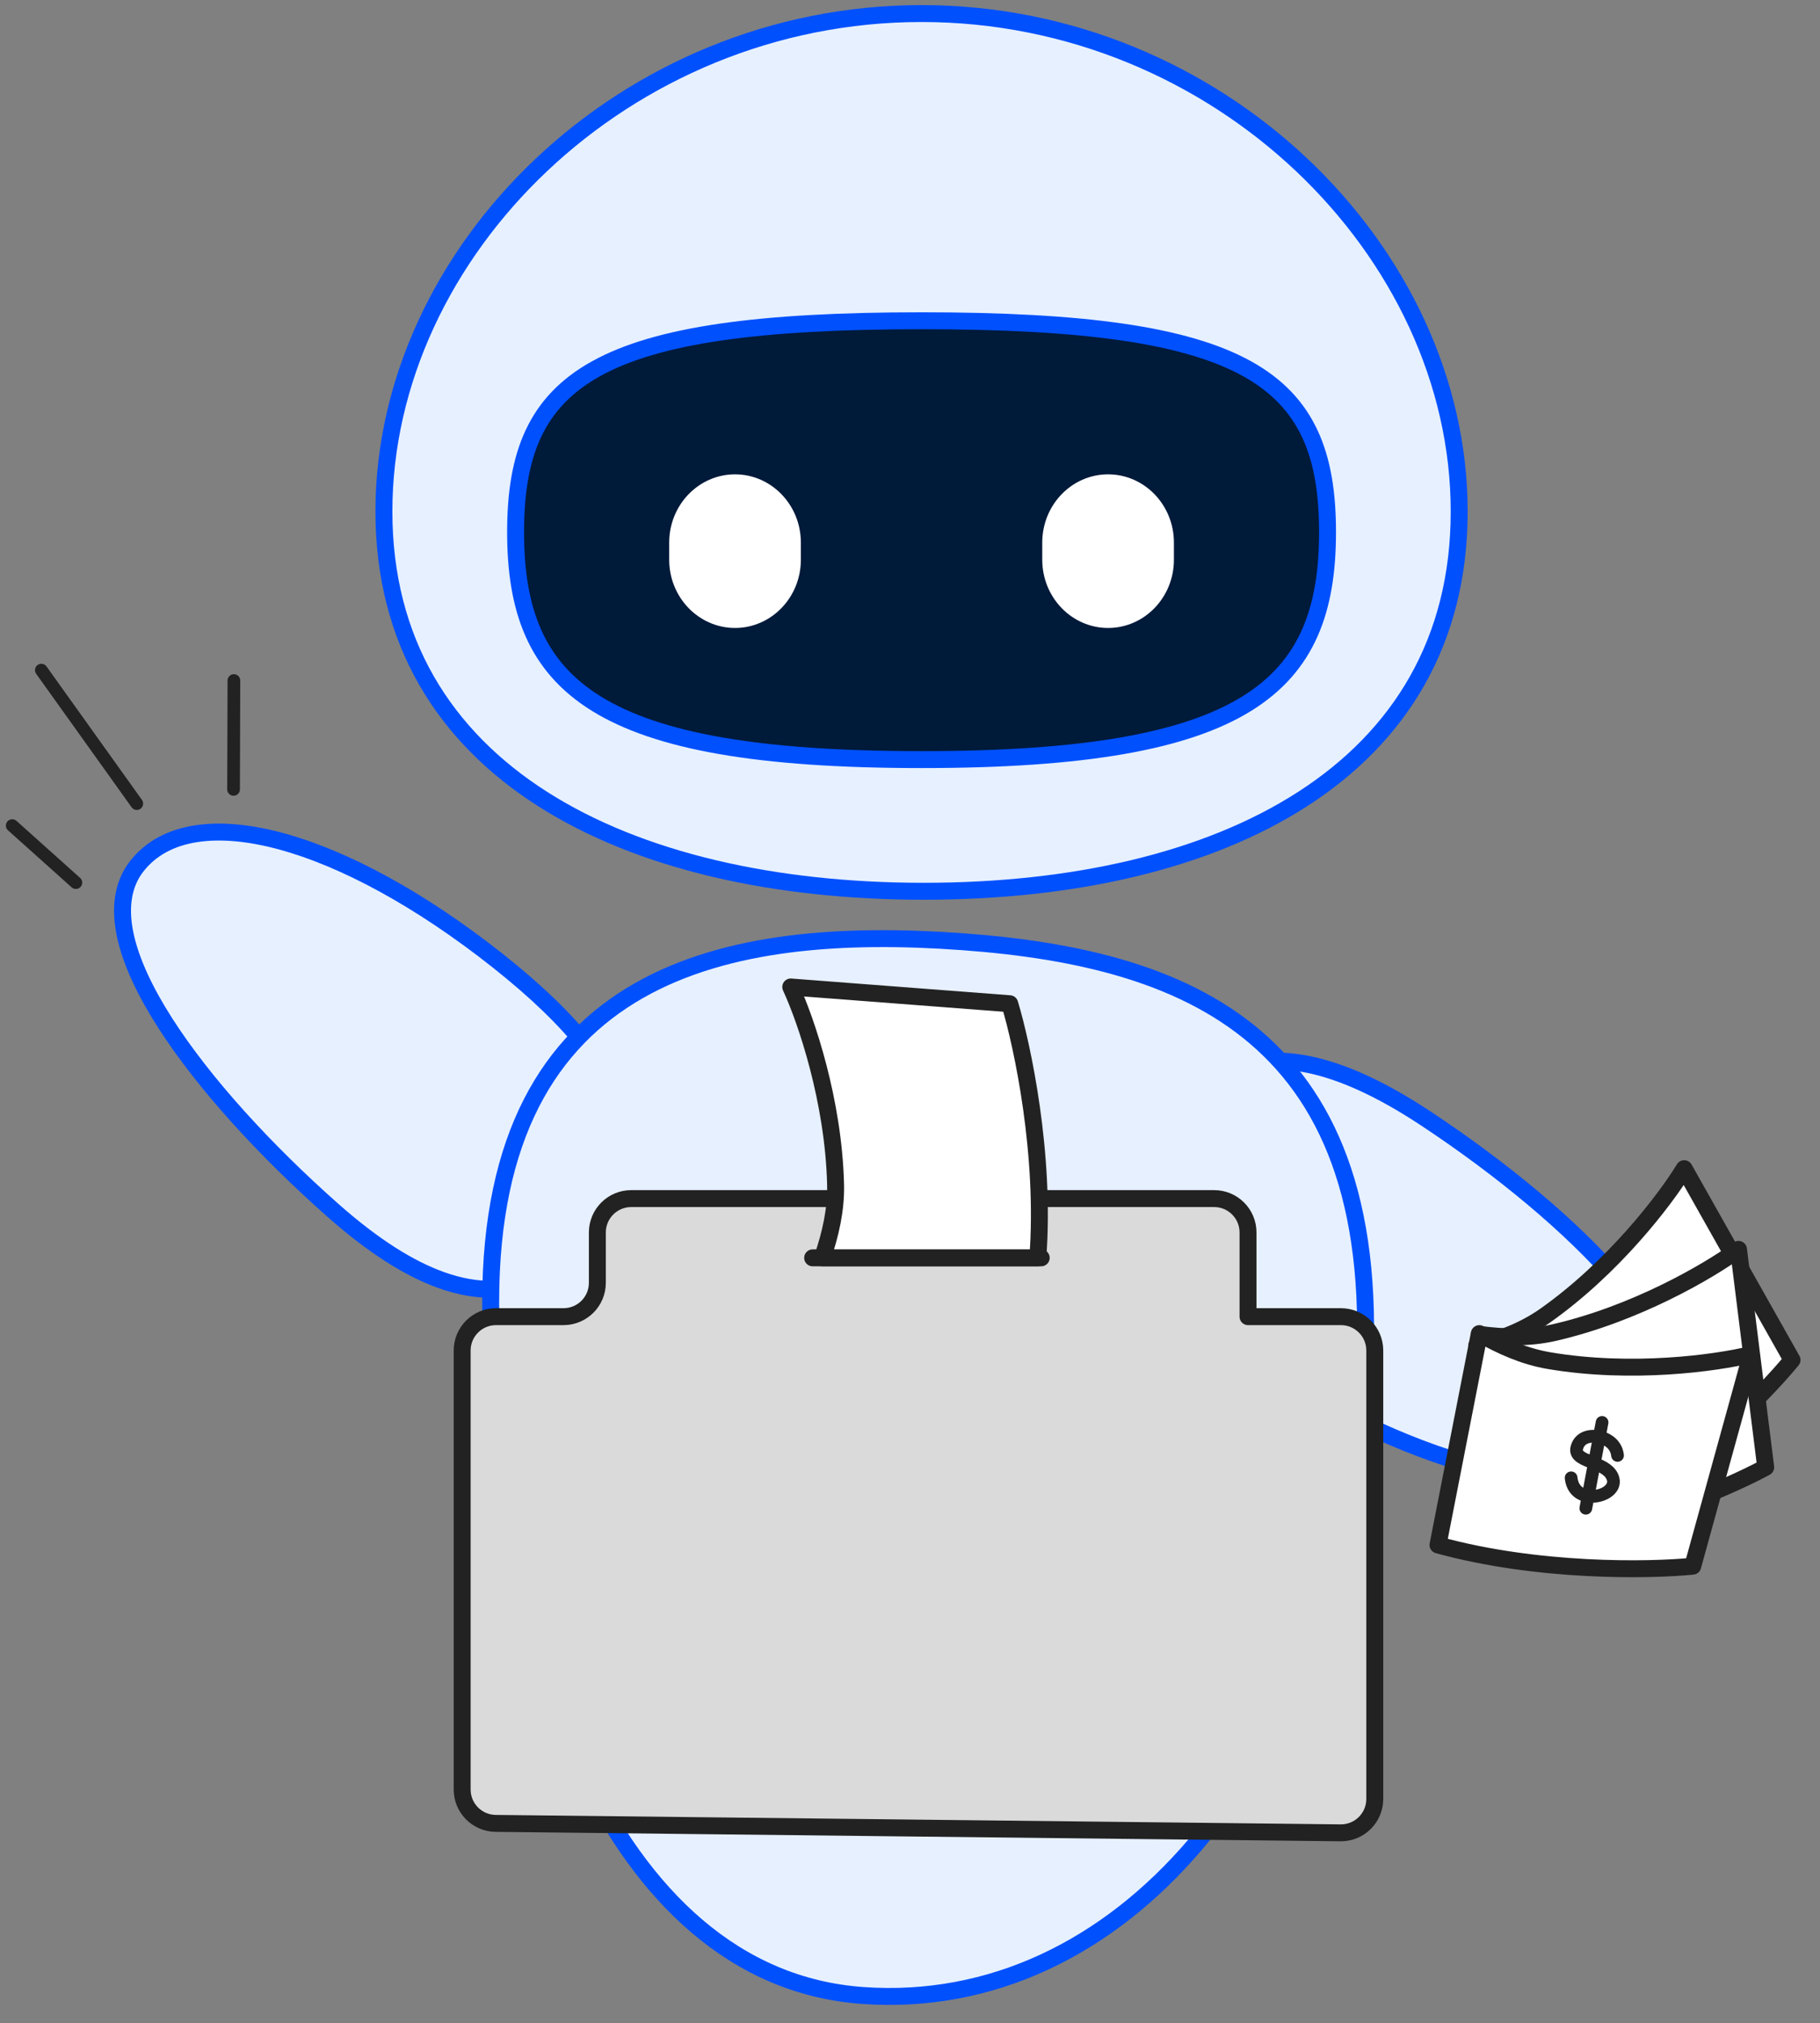 <svg width="215" height="239" viewBox="0 0 215 239" fill="none" xmlns="http://www.w3.org/2000/svg">
<rect x="0" y="0" width="215" height="239" fill="#808080" stroke="none"/>
<path d="M70.404 145.218C67.453 149.055 63.478 152.367 57.825 152.317C57.032 152.31 56.212 152.236 55.363 152.091C54.324 151.913 53.244 151.627 52.119 151.224C48.396 149.892 44.167 147.271 39.31 142.971C31.379 135.951 24.06 127.987 19.461 120.775C17.164 117.174 15.51 113.705 14.825 110.597C14.139 107.485 14.402 104.604 16.134 102.367C19.494 98.029 25.823 97.378 33.219 99.388C40.689 101.418 49.641 106.242 58.808 113.5C67.963 120.749 72.385 126.74 73.726 131.959C75.09 137.267 73.218 141.559 70.404 145.218Z" fill="#E6F0FF" stroke="#0050FE" stroke-width="2" stroke-linecap="round" stroke-linejoin="round"/>
<path d="M137.365 134.259C139.753 130.049 143.228 126.217 148.834 125.479C149.62 125.376 150.443 125.335 151.303 125.361C152.357 125.392 153.467 125.525 154.637 125.767C158.508 126.569 163.061 128.576 168.469 132.157C177.3 138.005 185.656 144.874 191.214 151.376C193.989 154.623 196.11 157.828 197.221 160.81C198.333 163.796 198.474 166.686 197.07 169.141C194.346 173.905 188.169 175.43 180.565 174.469C172.886 173.499 163.35 169.967 153.262 164.055C143.187 158.151 137.974 152.834 135.92 147.852C133.831 142.785 135.087 138.274 137.365 134.259Z" fill="#E6F0FF" stroke="#0050FE" stroke-width="2" stroke-linecap="round" stroke-linejoin="round"/>
<path d="M57.966 153.777C57.982 114.529 86.017 109.24 113.688 111.251C141.36 113.263 164.866 123.054 160.879 166.101C156.892 209.148 132.127 237.878 101.945 235.746C71.762 233.613 57.951 193.026 57.966 153.777Z" fill="#E6F0FF" stroke="#0050FE" stroke-width="2" stroke-linecap="round" stroke-linejoin="round"/>
<path d="M172.377 60.42C172.377 91.161 144.202 105.293 109.126 105.293C74.049 105.293 45.353 91.161 45.353 60.42C45.353 29.678 73.789 1.6 108.865 1.6C143.942 1.6 172.377 29.678 172.377 60.42Z" fill="#E6F0FF" stroke="#0050FE" stroke-width="2" stroke-linecap="round" stroke-linejoin="round"/>
<path d="M108.866 37.893C147.328 37.893 156.824 44.613 156.824 62.856C156.824 81.098 147.328 89.739 108.866 89.739C70.405 89.739 60.908 81.098 60.908 62.856C60.908 44.613 70.405 37.893 108.866 37.893Z" fill="#001A3A" stroke="#0050FE" stroke-width="2" stroke-linecap="round" stroke-linejoin="round"/>
<path d="M123.123 64.104C123.123 59.65 126.605 56.039 130.9 56.039C135.195 56.039 138.677 59.65 138.677 64.104V66.12C138.677 70.575 135.195 74.185 130.9 74.185C126.605 74.185 123.123 70.575 123.123 66.12V64.104Z" fill="white"/>
<path d="M79.053 64.104C79.053 59.65 82.535 56.039 86.83 56.039C91.125 56.039 94.607 59.65 94.607 64.104V66.12C94.607 70.575 91.125 74.185 86.83 74.185C82.535 74.185 79.053 70.575 79.053 66.12V64.104Z" fill="white"/>
<ellipse cx="109.369" cy="137.194" rx="6.369" ry="7.594" stroke="#B1CDF6" stroke-width="2" stroke-linecap="round" stroke-linejoin="round"/>
<path d="M70.567 145.6C70.567 143.391 72.358 141.6 74.567 141.6H143.431C145.64 141.6 147.431 143.391 147.431 145.6V155.548H158.405C160.614 155.548 162.405 157.339 162.405 159.548V212.528C162.405 214.755 160.586 216.553 158.36 216.528L58.551 215.412C56.359 215.387 54.596 213.604 54.596 211.412L54.596 159.548C54.596 157.339 56.387 155.548 58.596 155.548H66.567C68.776 155.548 70.567 153.757 70.567 151.548V145.6Z" fill="#DADADA"/>
<path d="M96 148.6H123M147.431 155.548V145.6C147.431 143.391 145.64 141.6 143.431 141.6H74.567C72.358 141.6 70.567 143.391 70.567 145.6V151.548C70.567 153.757 68.776 155.548 66.567 155.548H58.596C56.387 155.548 54.596 157.339 54.596 159.548L54.596 211.412C54.596 213.604 56.359 215.387 58.551 215.412L158.36 216.528C160.586 216.553 162.405 214.755 162.405 212.528V159.548C162.405 157.339 160.614 155.548 158.405 155.548H147.431Z" stroke="#222222" stroke-width="2" stroke-linecap="round" stroke-linejoin="round"/>
<path d="M93.412 116.6L119.282 118.58C120.775 123.513 123.529 136.422 122.597 148.596L97.156 148.596C98.114 145.796 98.78 142.883 98.708 139.924C98.467 130.04 95.231 120.535 93.412 116.6Z" fill="white" stroke="#222222" stroke-width="2" stroke-linecap="round" stroke-linejoin="round"/>
<path d="M198.956 138.065L211.697 160.666C208.428 164.65 199.23 174.118 188.594 180.114L174.446 158.97C177.307 158.209 180.098 157.142 182.517 155.437C190.597 149.74 196.697 141.765 198.956 138.065Z" fill="white" stroke="#222222" stroke-width="2" stroke-linecap="round" stroke-linejoin="round"/>
<path d="M205.373 147.6L208.586 173.346C204.05 175.792 191.947 181.062 179.832 182.574L174.764 157.643C177.699 158.024 180.686 158.096 183.571 157.436C193.209 155.231 201.879 150.166 205.373 147.6Z" fill="white" stroke="#222222" stroke-width="2" stroke-linecap="round" stroke-linejoin="round"/>
<path d="M206.874 160.017L199.966 185.026C194.839 185.545 181.641 185.77 169.872 182.52L174.754 157.551C177.318 159.029 180.049 160.242 182.967 160.739C192.713 162.398 202.663 161.047 206.874 160.017Z" fill="white" stroke="#222222" stroke-width="2" stroke-linecap="round" stroke-linejoin="round"/>
<path d="M191.084 171.942C191.017 171.292 190.607 170.176 188.932 169.754M188.932 169.754C188.207 169.571 186.663 169.577 186.274 171.031C186.006 172.032 187.156 172.391 188.342 172.873M188.932 169.754L189.256 168.042M188.932 169.754L188.342 172.873M185.601 174.586C185.734 175.952 186.619 176.596 187.609 176.744M188.342 172.873C189.307 173.265 190.296 173.738 190.56 174.707C190.917 176.017 189.138 176.972 187.609 176.744M188.342 172.873L187.609 176.744M187.609 176.744L187.336 178.182" stroke="#222222" stroke-width="1.5" stroke-linecap="round" stroke-linejoin="round"/>
<path d="M16.158 94.936L4.884 79.168M27.592 93.255L27.632 80.398M8.962 104.271L1.446 97.535" stroke="#222222" stroke-width="1.5" stroke-linecap="round" stroke-linejoin="round"/>
</svg>
